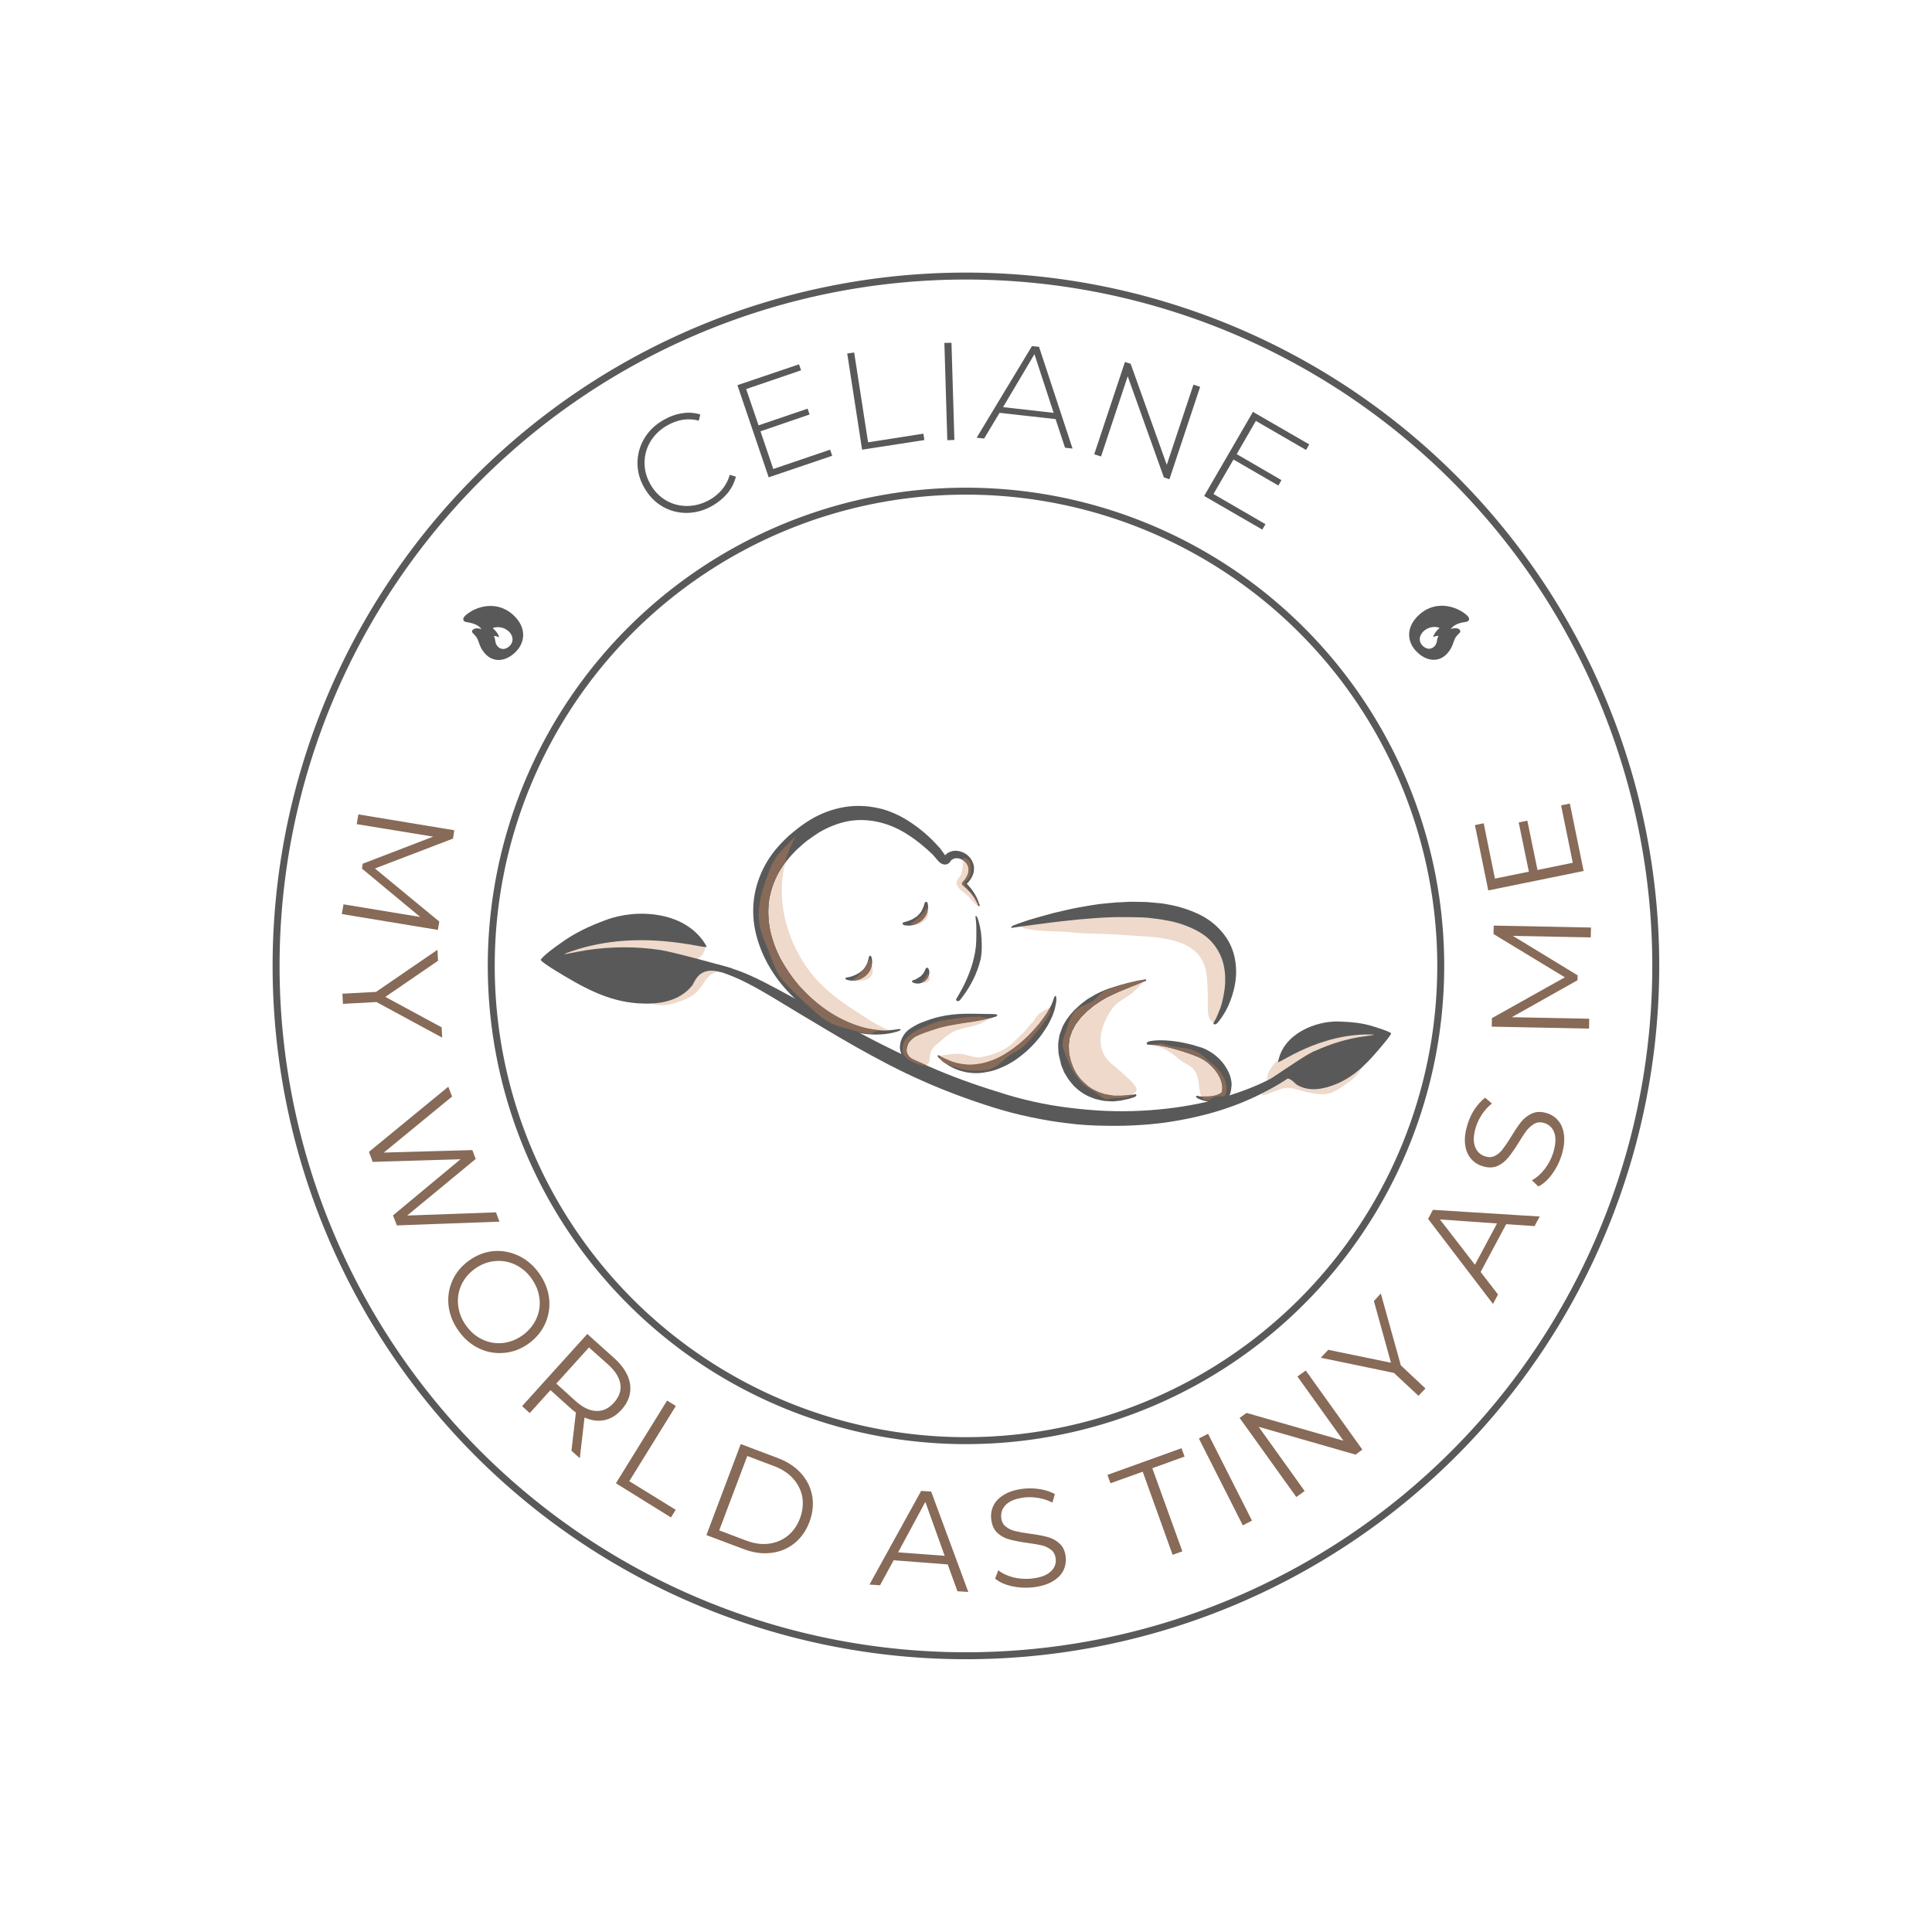 <svg viewBox="0 0 11.912 11.912" xmlns:xlink="http://www.w3.org/1999/xlink" version="1.1" xmlns="http://www.w3.org/2000/svg"><g transform="matrix(0.857,0,0,0.857,3.334,4.969)"><g><path fill-rule="nonzero" fill="#595959" d="M 1.052 -2.108 Q 0.958 -2.107 0.876 -2.154 Q 0.795 -2.201 0.745 -2.289 Q 0.695 -2.376 0.696 -2.47 Q 0.697 -2.564 0.746 -2.645 Q 0.794 -2.726 0.884 -2.777 Q 0.95 -2.815 1.018 -2.825 Q 1.085 -2.836 1.148 -2.816 L 1.137 -2.772 Q 1.023 -2.802 0.909 -2.737 Q 0.833 -2.693 0.79 -2.623 Q 0.747 -2.552 0.747 -2.471 Q 0.746 -2.389 0.789 -2.314 Q 0.832 -2.238 0.903 -2.197 Q 0.973 -2.157 1.056 -2.158 Q 1.138 -2.159 1.215 -2.202 Q 1.327 -2.267 1.36 -2.382 L 1.404 -2.369 Q 1.388 -2.305 1.345 -2.251 Q 1.301 -2.198 1.236 -2.16 Q 1.147 -2.109 1.052 -2.108 M 2.082 -2.563 L 2.097 -2.519 L 1.64 -2.364 L 1.415 -3.027 L 1.858 -3.177 L 1.873 -3.134 L 1.478 -2.999 L 1.567 -2.738 L 1.92 -2.858 L 1.934 -2.816 L 1.581 -2.695 L 1.673 -2.424 L 2.082 -2.563 M 2.205 -3.255 L 2.255 -3.262 L 2.355 -2.616 L 2.753 -2.678 L 2.76 -2.632 L 2.312 -2.563 L 2.205 -3.255 M 2.904 -3.331 L 2.955 -3.332 L 2.976 -2.633 L 2.925 -2.631 L 2.904 -3.331 M 3.704 -2.783 L 3.301 -2.828 L 3.19 -2.643 L 3.136 -2.649 L 3.534 -3.308 L 3.585 -3.303 L 3.826 -2.571 L 3.772 -2.577 L 3.704 -2.783 M 3.69 -2.828 L 3.552 -3.25 L 3.326 -2.869 L 3.69 -2.828 M 4.744 -3.015 L 4.523 -2.35 L 4.483 -2.364 L 4.223 -3.091 L 4.031 -2.514 L 3.982 -2.53 L 4.203 -3.194 L 4.244 -3.181 L 4.504 -2.454 L 4.696 -3.031 L 4.744 -3.015 M 5.214 -2.027 L 5.191 -1.988 L 4.773 -2.23 L 5.124 -2.835 L 5.529 -2.601 L 5.506 -2.561 L 5.145 -2.77 L 5.007 -2.531 L 5.329 -2.344 L 5.307 -2.305 L 4.984 -2.492 L 4.84 -2.244 L 5.214 -2.027"></path></g><g><path fill-rule="nonzero" fill="#876a57" d="M -0.74 0.892 L -1.431 0.778 L -1.419 0.708 L -0.867 0.799 L -1.286 0.451 L -1.281 0.416 L -0.774 0.221 L -1.324 0.131 L -1.312 0.061 L -0.622 0.175 L -0.631 0.235 L -1.193 0.45 L -0.73 0.832 L -0.74 0.892 M -1.182 1.411 L -1.423 1.424 L -1.427 1.351 L -1.185 1.338 L -0.743 1.035 L -0.739 1.114 L -1.118 1.374 L -0.713 1.593 L -0.709 1.667 L -1.182 1.411 M -0.297 2.991 L -1.035 3.018 L -1.063 2.946 L -0.577 2.542 L -1.209 2.561 L -1.236 2.489 L -0.665 2.02 L -0.638 2.091 L -1.129 2.494 L -0.492 2.476 L -0.468 2.54 L -0.961 2.947 L -0.322 2.924 L -0.297 2.991 M -0.663 3.598 Q -0.674 3.502 -0.636 3.416 Q -0.598 3.33 -0.516 3.271 Q -0.434 3.212 -0.341 3.203 Q -0.247 3.195 -0.16 3.236 Q -0.073 3.277 -0.012 3.362 Q 0.048 3.446 0.06 3.541 Q 0.071 3.636 0.033 3.722 Q -0.005 3.809 -0.087 3.868 Q -0.169 3.927 -0.263 3.935 Q -0.357 3.944 -0.444 3.903 Q -0.53 3.862 -0.59 3.778 Q -0.651 3.693 -0.663 3.598 M -0.419 3.839 Q -0.349 3.872 -0.273 3.864 Q -0.197 3.856 -0.13 3.808 Q -0.064 3.76 -0.032 3.69 Q -0 3.62 -0.009 3.544 Q -0.018 3.468 -0.066 3.4 Q -0.114 3.333 -0.184 3.3 Q -0.254 3.267 -0.331 3.275 Q -0.407 3.282 -0.474 3.33 Q -0.54 3.378 -0.572 3.448 Q -0.603 3.518 -0.594 3.595 Q -0.585 3.672 -0.537 3.739 Q -0.488 3.807 -0.419 3.839 M 0.221 4.639 L 0.253 4.364 Q 0.231 4.349 0.21 4.329 L 0.07 4.203 L -0.079 4.368 L -0.134 4.318 L 0.335 3.799 L 0.53 3.974 Q 0.629 4.064 0.643 4.162 Q 0.656 4.261 0.581 4.344 Q 0.526 4.405 0.458 4.419 Q 0.389 4.433 0.315 4.4 L 0.281 4.693 L 0.221 4.639 M 0.399 4.353 Q 0.471 4.356 0.526 4.294 Q 0.583 4.231 0.573 4.161 Q 0.563 4.09 0.486 4.02 L 0.347 3.896 L 0.112 4.156 L 0.25 4.281 Q 0.328 4.351 0.399 4.353 M 0.909 4.278 L 0.972 4.317 L 0.637 4.858 L 0.971 5.064 L 0.937 5.119 L 0.541 4.873 L 0.909 4.278 M 1.439 4.591 L 1.706 4.692 Q 1.81 4.731 1.874 4.803 Q 1.937 4.874 1.953 4.965 Q 1.969 5.056 1.933 5.152 Q 1.897 5.247 1.825 5.305 Q 1.753 5.363 1.658 5.374 Q 1.562 5.386 1.458 5.346 L 1.192 5.246 L 1.439 4.591 M 1.477 5.285 Q 1.563 5.318 1.641 5.308 Q 1.718 5.298 1.777 5.251 Q 1.835 5.204 1.865 5.126 Q 1.894 5.047 1.882 4.973 Q 1.869 4.9 1.817 4.841 Q 1.766 4.783 1.68 4.75 L 1.486 4.677 L 1.284 5.212 L 1.477 5.285 M 2.928 5.457 L 2.539 5.427 L 2.441 5.607 L 2.365 5.602 L 2.737 4.928 L 2.809 4.933 L 3.076 5.655 L 2.998 5.65 L 2.928 5.457 M 2.906 5.395 L 2.767 5.007 L 2.571 5.37 L 2.906 5.395 M 3.386 5.613 Q 3.313 5.596 3.269 5.559 L 3.292 5.499 Q 3.334 5.533 3.399 5.55 Q 3.464 5.566 3.531 5.559 Q 3.624 5.549 3.667 5.51 Q 3.711 5.471 3.705 5.416 Q 3.7 5.374 3.672 5.352 Q 3.644 5.33 3.606 5.32 Q 3.568 5.311 3.5 5.302 Q 3.42 5.291 3.371 5.277 Q 3.322 5.264 3.285 5.23 Q 3.248 5.195 3.241 5.131 Q 3.235 5.078 3.258 5.032 Q 3.281 4.986 3.336 4.954 Q 3.391 4.921 3.477 4.912 Q 3.536 4.906 3.595 4.916 Q 3.654 4.926 3.699 4.951 L 3.681 5.012 Q 3.634 4.988 3.582 4.979 Q 3.531 4.97 3.483 4.975 Q 3.392 4.985 3.349 5.025 Q 3.307 5.065 3.313 5.121 Q 3.317 5.163 3.346 5.185 Q 3.374 5.208 3.413 5.217 Q 3.453 5.227 3.519 5.236 Q 3.598 5.246 3.647 5.26 Q 3.696 5.273 3.733 5.307 Q 3.77 5.34 3.777 5.404 Q 3.782 5.457 3.759 5.503 Q 3.735 5.549 3.679 5.581 Q 3.623 5.613 3.538 5.622 Q 3.46 5.63 3.386 5.613 M 4.331 4.79 L 4.099 4.873 L 4.077 4.813 L 4.61 4.621 L 4.632 4.681 L 4.4 4.765 L 4.616 5.363 L 4.546 5.388 L 4.331 4.79 M 4.735 4.551 L 4.801 4.517 L 5.117 5.142 L 5.051 5.176 L 4.735 4.551 M 5.504 4.062 L 5.911 4.631 L 5.862 4.667 L 5.165 4.467 L 5.496 4.929 L 5.436 4.972 L 5.028 4.403 L 5.078 4.367 L 5.775 4.567 L 5.444 4.105 L 5.504 4.062 M 6.188 4.025 L 6.365 4.191 L 6.315 4.244 L 6.138 4.079 L 5.612 3.97 L 5.666 3.913 L 6.117 4.006 L 5.994 3.562 L 6.044 3.508 L 6.188 4.025 M 6.946 3.009 L 6.762 3.353 L 6.887 3.515 L 6.851 3.583 L 6.384 2.971 L 6.419 2.906 L 7.187 2.954 L 7.15 3.023 L 6.946 3.009 M 6.88 3.004 L 6.469 2.975 L 6.721 3.301 L 6.88 3.004 M 7.273 2.653 Q 7.228 2.713 7.177 2.738 L 7.131 2.693 Q 7.179 2.668 7.221 2.615 Q 7.262 2.563 7.283 2.499 Q 7.311 2.409 7.293 2.354 Q 7.274 2.299 7.222 2.282 Q 7.182 2.269 7.15 2.286 Q 7.119 2.303 7.094 2.334 Q 7.07 2.365 7.035 2.423 Q 6.992 2.492 6.96 2.531 Q 6.928 2.57 6.882 2.591 Q 6.835 2.611 6.773 2.591 Q 6.723 2.575 6.69 2.535 Q 6.657 2.495 6.65 2.432 Q 6.643 2.369 6.669 2.287 Q 6.687 2.23 6.72 2.18 Q 6.754 2.131 6.794 2.099 L 6.843 2.141 Q 6.802 2.174 6.773 2.217 Q 6.744 2.261 6.729 2.306 Q 6.701 2.394 6.721 2.449 Q 6.74 2.504 6.794 2.521 Q 6.834 2.534 6.866 2.517 Q 6.898 2.501 6.922 2.468 Q 6.947 2.436 6.982 2.379 Q 7.023 2.311 7.055 2.271 Q 7.088 2.232 7.133 2.212 Q 7.179 2.192 7.24 2.211 Q 7.291 2.227 7.323 2.268 Q 7.356 2.308 7.362 2.372 Q 7.369 2.436 7.343 2.518 Q 7.319 2.592 7.273 2.653 M 6.856 0.861 L 7.556 0.875 L 7.554 0.946 L 6.994 0.935 L 7.46 1.219 L 7.459 1.254 L 6.986 1.52 L 7.543 1.531 L 7.542 1.602 L 6.842 1.588 L 6.843 1.527 L 7.368 1.233 L 6.855 0.922 L 6.856 0.861 M 7.341 -0.004 L 7.404 -0.017 L 7.503 0.468 L 6.817 0.608 L 6.721 0.138 L 6.784 0.125 L 6.865 0.523 L 7.109 0.473 L 7.036 0.119 L 7.098 0.106 L 7.171 0.461 L 7.425 0.409 L 7.341 -0.004"></path></g><g clip-path="url(#SvgjsClipPath2735)"><g clip-path="url(#SvgjsClipPath273115b9c29e-b951-4c49-8490-e3a3bd8b2980)"><path fill-rule="nonzero" transform="matrix(1,0,0,1,0,0)" fill="#eed9cb" d="M 6.011 1.711 C 6.011 1.711 6.01 1.712 6.01 1.712 C 6.011 1.712 6.011 1.711 6.011 1.711 L 6.011 1.711 M 5.893 1.581 C 5.889 1.581 5.884 1.581 5.88 1.581 C 5.735 1.589 5.598 1.635 5.472 1.708 C 5.383 1.76 5.217 1.864 5.227 1.976 C 5.332 1.925 5.423 1.868 5.501 1.811 C 5.517 1.8 5.531 1.787 5.546 1.776 C 5.555 1.77 5.562 1.767 5.567 1.767 C 5.586 1.767 5.59 1.796 5.564 1.815 C 5.552 1.824 5.543 1.835 5.53 1.844 C 5.523 1.85 5.516 1.857 5.508 1.864 C 5.535 1.853 5.564 1.844 5.592 1.838 C 5.652 1.807 5.718 1.793 5.785 1.78 C 5.809 1.769 5.832 1.758 5.855 1.747 L 6.016 1.682 L 6.034 1.607 C 5.986 1.597 5.943 1.581 5.893 1.581"></path></g><g clip-path="url(#SvgjsClipPath273115b9c29e-b951-4c49-8490-e3a3bd8b2980)"><path fill-rule="nonzero" transform="matrix(1,0,0,1,0,0)" fill="#eed9cb" d="M 6.01 1.712 C 5.941 1.749 5.863 1.763 5.786 1.778 C 5.749 1.794 5.712 1.809 5.673 1.818 C 5.647 1.824 5.619 1.829 5.593 1.836 C 5.586 1.84 5.579 1.844 5.572 1.847 C 5.513 1.883 5.479 1.921 5.409 1.939 C 5.408 1.939 5.407 1.939 5.406 1.94 C 5.352 1.978 5.292 2.015 5.227 2.049 C 5.215 2.056 5.202 2.062 5.19 2.069 C 5.19 2.073 5.19 2.078 5.191 2.083 C 5.263 2.07 5.308 2.029 5.376 2.029 C 5.39 2.029 5.405 2.031 5.422 2.035 C 5.487 2.052 5.55 2.074 5.622 2.074 C 5.627 2.074 5.633 2.074 5.639 2.074 C 5.709 2.07 5.769 2.018 5.827 1.977 C 5.919 1.91 5.943 1.792 6.01 1.712 M 6.074 1.659 L 6.018 1.681 L 6.012 1.71 C 6.028 1.69 6.049 1.672 6.074 1.659"></path></g><g clip-path="url(#SvgjsClipPath273115b9c29e-b951-4c49-8490-e3a3bd8b2980)"><path fill-rule="nonzero" transform="matrix(1,0,0,1,0,0)" fill="#d3b39f" d="M 5.593 1.836 C 5.565 1.844 5.537 1.851 5.509 1.862 C 5.478 1.887 5.443 1.913 5.407 1.939 C 5.408 1.939 5.409 1.939 5.41 1.938 C 5.479 1.92 5.514 1.882 5.573 1.846 C 5.579 1.844 5.586 1.84 5.593 1.836 M 6.017 1.681 L 5.856 1.745 C 5.832 1.756 5.81 1.767 5.786 1.778 C 5.863 1.763 5.941 1.748 6.01 1.712 C 6.01 1.712 6.011 1.711 6.011 1.711 L 6.017 1.681"></path></g><g clip-path="url(#SvgjsClipPath273115b9c29e-b951-4c49-8490-e3a3bd8b2980)"><path fill-rule="nonzero" transform="matrix(1,0,0,1,0,0)" fill="#eed9cb" d="M 0.801 0.85 C 0.789 0.85 0.776 0.851 0.764 0.852 C 0.752 0.853 0.739 0.854 0.728 0.854 C 0.728 0.854 0.728 0.854 0.728 0.854 C 0.728 0.854 0.727 0.854 0.727 0.854 C 0.647 0.854 0.555 0.873 0.478 0.893 C 0.422 0.907 0.02 1.011 0.121 1.122 C 0.144 1.147 0.187 1.154 0.233 1.154 C 0.287 1.154 0.346 1.145 0.381 1.143 C 0.485 1.138 0.594 1.105 0.695 1.08 C 0.707 1.077 0.72 1.075 0.735 1.075 C 0.814 1.075 0.907 1.119 0.983 1.122 C 0.994 1.122 1.003 1.123 1.014 1.123 C 1.086 1.123 1.166 1.109 1.182 1.024 C 1.184 1.002 1.171 0.997 1.156 0.984 L 1.011 0.955 C 0.983 0.944 0.96 0.927 0.934 0.912 C 0.91 0.897 0.882 0.871 0.856 0.86 C 0.839 0.852 0.82 0.85 0.801 0.85"></path></g><g clip-path="url(#SvgjsClipPath273115b9c29e-b951-4c49-8490-e3a3bd8b2980)"><path fill-rule="nonzero" transform="matrix(1,0,0,1,0,0)" fill="#eed9cb" d="M 1.097 1.167 C 1.078 1.167 1.06 1.169 1.041 1.173 C 1.004 1.182 0.972 1.195 0.935 1.201 C 0.896 1.207 0.877 1.221 0.844 1.231 C 0.827 1.237 0.808 1.239 0.788 1.239 C 0.752 1.239 0.714 1.232 0.674 1.225 C 0.635 1.217 0.596 1.21 0.558 1.21 C 0.53 1.21 0.502 1.214 0.477 1.226 C 0.486 1.26 0.54 1.289 0.568 1.306 C 0.633 1.346 0.715 1.393 0.786 1.418 C 0.816 1.429 0.843 1.434 0.871 1.434 C 0.921 1.434 0.971 1.419 1.021 1.399 C 1.093 1.371 1.131 1.341 1.174 1.272 C 1.208 1.217 1.235 1.202 1.279 1.19 C 1.268 1.187 1.256 1.184 1.244 1.181 L 1.189 1.183 C 1.161 1.172 1.129 1.167 1.097 1.167"></path></g><g clip-path="url(#SvgjsClipPath273115b9c29e-b951-4c49-8490-e3a3bd8b2980)"><path fill-rule="nonzero" transform="matrix(1,0,0,1,0,0)" fill="#eed9cb" d="M 4.375 0.76 C 4.259 0.76 4.142 0.774 4.034 0.78 C 3.925 0.785 3.834 0.807 3.725 0.812 C 3.672 0.814 3.472 0.815 3.463 0.875 C 3.567 0.908 3.703 0.898 3.814 0.909 C 3.935 0.922 4.06 0.918 4.183 0.928 C 4.351 0.943 4.633 0.93 4.743 1.086 C 4.803 1.171 4.794 1.269 4.799 1.371 C 4.801 1.414 4.793 1.489 4.81 1.526 C 4.821 1.549 4.837 1.56 4.852 1.56 C 4.869 1.56 4.883 1.545 4.883 1.512 L 4.909 1.474 C 4.945 1.342 4.989 1.205 4.928 1.068 C 4.894 0.993 4.894 0.951 4.818 0.902 C 4.766 0.867 4.709 0.826 4.652 0.803 C 4.566 0.77 4.471 0.76 4.375 0.76"></path></g><g clip-path="url(#SvgjsClipPath273115b9c29e-b951-4c49-8490-e3a3bd8b2980)"><path fill-rule="nonzero" transform="matrix(1,0,0,1,0,0)" fill="#595959" d="M 4.999 1.133 C 4.992 1.065 4.966 0.99 4.918 0.928 C 4.871 0.865 4.808 0.814 4.736 0.78 C 4.665 0.746 4.589 0.722 4.513 0.709 C 4.475 0.701 4.437 0.698 4.399 0.695 C 4.36 0.69 4.323 0.691 4.285 0.69 C 4.248 0.688 4.211 0.691 4.174 0.693 C 4.138 0.694 4.102 0.698 4.068 0.701 C 3.997 0.707 3.93 0.72 3.867 0.731 C 3.805 0.742 3.745 0.758 3.691 0.77 C 3.637 0.784 3.588 0.799 3.544 0.811 C 3.5 0.823 3.464 0.838 3.434 0.847 C 3.426 0.85 3.397 0.862 3.391 0.864 C 3.391 0.87 3.366 0.883 3.41 0.874 C 3.419 0.873 3.429 0.871 3.439 0.87 C 3.472 0.866 3.511 0.86 3.555 0.854 C 3.6 0.848 3.649 0.842 3.703 0.835 C 3.758 0.829 3.817 0.822 3.88 0.816 C 3.942 0.811 4.008 0.805 4.075 0.802 C 4.109 0.801 4.144 0.799 4.178 0.8 C 4.213 0.801 4.248 0.799 4.283 0.801 C 4.318 0.802 4.354 0.802 4.388 0.807 C 4.423 0.811 4.459 0.815 4.492 0.822 C 4.562 0.833 4.627 0.853 4.687 0.881 C 4.747 0.908 4.8 0.944 4.838 0.991 C 4.876 1.038 4.902 1.091 4.914 1.148 C 4.926 1.204 4.927 1.26 4.921 1.312 C 4.914 1.363 4.904 1.412 4.89 1.453 C 4.875 1.492 4.861 1.526 4.845 1.553 C 4.829 1.571 4.851 1.58 4.868 1.562 C 4.889 1.538 4.909 1.508 4.93 1.471 C 4.952 1.43 4.972 1.38 4.986 1.324 C 5 1.268 5.008 1.203 4.999 1.133 Z"></path></g><g clip-path="url(#SvgjsClipPath273115b9c29e-b951-4c49-8490-e3a3bd8b2980)"><path fill-rule="nonzero" transform="matrix(1,0,0,1,0,0)" fill="#595959" d="M 3.049 0.34 C 3.028 0.329 3.005 0.321 2.978 0.323 C 2.953 0.324 2.926 0.336 2.909 0.355 L 2.908 0.354 C 2.899 0.341 2.888 0.324 2.874 0.306 C 2.818 0.243 2.76 0.188 2.692 0.14 C 2.625 0.091 2.551 0.051 2.469 0.026 C 2.387 0.003 2.3 -0.006 2.215 0.004 C 2.13 0.014 2.047 0.041 1.972 0.081 C 1.954 0.091 1.935 0.101 1.918 0.113 C 1.909 0.119 1.901 0.124 1.891 0.131 L 1.867 0.148 C 1.851 0.16 1.834 0.174 1.818 0.187 C 1.802 0.201 1.785 0.213 1.771 0.228 C 1.71 0.285 1.655 0.35 1.614 0.426 C 1.573 0.501 1.545 0.584 1.534 0.669 C 1.523 0.755 1.529 0.841 1.549 0.923 C 1.59 1.087 1.678 1.233 1.793 1.351 C 1.85 1.41 1.913 1.462 1.982 1.506 C 2.05 1.55 2.124 1.586 2.202 1.611 C 2.279 1.635 2.361 1.649 2.442 1.644 C 2.483 1.642 2.524 1.636 2.562 1.624 C 2.602 1.613 2.598 1.599 2.559 1.608 C 2.52 1.614 2.481 1.616 2.442 1.614 C 2.366 1.609 2.291 1.589 2.22 1.559 C 2.079 1.5 1.956 1.404 1.857 1.291 C 1.807 1.233 1.765 1.17 1.729 1.106 C 1.694 1.04 1.668 0.97 1.652 0.899 C 1.637 0.827 1.634 0.754 1.643 0.683 C 1.654 0.613 1.677 0.544 1.712 0.481 C 1.748 0.418 1.794 0.361 1.847 0.31 C 1.861 0.297 1.875 0.286 1.888 0.273 C 1.902 0.262 1.915 0.25 1.932 0.239 L 1.956 0.222 C 1.962 0.217 1.971 0.212 1.978 0.207 C 1.993 0.196 2.008 0.187 2.025 0.178 C 2.088 0.144 2.157 0.118 2.228 0.107 C 2.299 0.097 2.372 0.101 2.442 0.119 C 2.512 0.136 2.58 0.167 2.643 0.208 C 2.706 0.248 2.767 0.299 2.82 0.35 C 2.831 0.362 2.843 0.377 2.858 0.394 C 2.862 0.399 2.866 0.403 2.872 0.408 C 2.878 0.412 2.885 0.418 2.9 0.421 C 2.907 0.422 2.916 0.422 2.924 0.419 C 2.931 0.416 2.936 0.412 2.941 0.408 C 2.947 0.399 2.948 0.398 2.95 0.395 C 2.966 0.375 2.996 0.37 3.026 0.384 C 3.054 0.397 3.076 0.425 3.077 0.456 C 3.078 0.488 3.06 0.521 3.034 0.548 L 3.033 0.549 L 3.032 0.55 C 3.028 0.555 3.028 0.565 3.034 0.57 C 3.052 0.585 3.069 0.6 3.085 0.617 C 3.092 0.627 3.1 0.635 3.107 0.645 C 3.113 0.655 3.121 0.664 3.126 0.675 C 3.131 0.685 3.138 0.695 3.142 0.706 L 3.144 0.71 C 3.148 0.729 3.166 0.725 3.153 0.701 C 3.15 0.69 3.145 0.678 3.14 0.667 C 3.135 0.656 3.13 0.645 3.123 0.635 C 3.117 0.624 3.109 0.614 3.103 0.604 C 3.091 0.589 3.079 0.574 3.065 0.56 C 3.091 0.535 3.115 0.5 3.117 0.457 C 3.12 0.409 3.09 0.362 3.049 0.34"></path></g><g clip-path="url(#SvgjsClipPath273115b9c29e-b951-4c49-8490-e3a3bd8b2980)"><path fill-rule="nonzero" transform="matrix(1,0,0,1,0,0)" fill="#595959" d="M 4.208 2.083 C 4.193 2.084 4.176 2.086 4.157 2.085 C 4.148 2.085 4.139 2.085 4.13 2.085 C 4.126 2.085 4.118 2.085 4.117 2.084 L 4.103 2.082 C 4.085 2.078 4.065 2.077 4.046 2.07 C 4.036 2.067 4.027 2.064 4.017 2.06 C 4.008 2.057 3.998 2.051 3.989 2.047 C 3.95 2.029 3.917 2 3.886 1.967 C 3.872 1.949 3.857 1.932 3.847 1.912 C 3.836 1.895 3.827 1.869 3.818 1.845 C 3.811 1.826 3.807 1.8 3.802 1.778 L 3.801 1.742 C 3.801 1.731 3.799 1.719 3.802 1.707 L 3.806 1.673 C 3.808 1.661 3.814 1.651 3.817 1.64 C 3.823 1.617 3.837 1.597 3.847 1.577 C 3.852 1.566 3.862 1.558 3.868 1.548 C 3.876 1.538 3.882 1.529 3.89 1.52 L 3.914 1.496 C 3.922 1.487 3.93 1.479 3.941 1.471 C 3.95 1.463 3.96 1.456 3.969 1.447 C 3.973 1.443 3.98 1.438 3.983 1.436 L 3.997 1.427 C 4.016 1.414 4.034 1.401 4.053 1.391 C 4.072 1.379 4.092 1.37 4.111 1.361 C 4.13 1.352 4.148 1.344 4.166 1.336 C 4.202 1.321 4.236 1.308 4.266 1.295 C 4.294 1.285 4.317 1.274 4.337 1.265 C 4.362 1.259 4.364 1.243 4.337 1.25 C 4.317 1.254 4.285 1.26 4.256 1.267 C 4.225 1.274 4.189 1.282 4.151 1.294 C 4.132 1.3 4.111 1.306 4.09 1.313 C 4.069 1.32 4.048 1.329 4.026 1.339 C 4.004 1.349 3.983 1.36 3.961 1.374 L 3.945 1.383 C 3.937 1.388 3.934 1.391 3.928 1.394 C 3.919 1.402 3.908 1.409 3.899 1.416 C 3.879 1.43 3.859 1.452 3.838 1.47 C 3.819 1.49 3.801 1.512 3.785 1.535 C 3.77 1.559 3.754 1.583 3.745 1.613 C 3.741 1.627 3.734 1.64 3.731 1.655 L 3.724 1.699 C 3.722 1.713 3.723 1.728 3.723 1.742 C 3.724 1.757 3.724 1.772 3.726 1.786 L 3.736 1.828 L 3.741 1.849 L 3.742 1.854 L 3.743 1.857 L 3.743 1.858 L 3.743 1.859 C 3.743 1.859 3.743 1.859 3.743 1.859 C 3.743 1.859 3.743 1.859 3.744 1.862 L 3.747 1.871 L 3.762 1.907 C 3.765 1.919 3.776 1.932 3.783 1.945 C 3.797 1.971 3.816 1.991 3.833 2.012 C 3.871 2.05 3.916 2.082 3.963 2.098 C 3.974 2.102 3.986 2.108 3.997 2.11 C 4.009 2.113 4.02 2.115 4.031 2.118 C 4.053 2.124 4.076 2.123 4.097 2.125 L 4.112 2.126 C 4.121 2.126 4.123 2.125 4.129 2.125 C 4.138 2.124 4.148 2.123 4.156 2.122 C 4.174 2.121 4.192 2.116 4.209 2.112 C 4.232 2.108 4.251 2.102 4.268 2.096 C 4.296 2.086 4.286 2.067 4.266 2.077 C 4.25 2.079 4.23 2.081 4.208 2.083"></path></g><g clip-path="url(#SvgjsClipPath273115b9c29e-b951-4c49-8490-e3a3bd8b2980)"><path fill-rule="nonzero" transform="matrix(1,0,0,1,0,0)" fill="#595959" d="M 4.967 1.972 C 4.96 1.934 4.943 1.9 4.921 1.867 C 4.9 1.836 4.872 1.808 4.841 1.785 C 4.826 1.774 4.809 1.764 4.79 1.754 C 4.774 1.745 4.755 1.739 4.739 1.734 C 4.706 1.723 4.672 1.714 4.64 1.707 C 4.575 1.693 4.512 1.686 4.459 1.686 C 4.427 1.686 4.399 1.689 4.376 1.694 C 4.349 1.705 4.357 1.721 4.38 1.718 C 4.402 1.719 4.428 1.722 4.455 1.726 C 4.504 1.735 4.562 1.749 4.623 1.769 C 4.653 1.779 4.685 1.789 4.715 1.802 C 4.731 1.807 4.744 1.814 4.758 1.822 C 4.769 1.828 4.783 1.837 4.795 1.846 C 4.819 1.865 4.841 1.888 4.859 1.912 C 4.877 1.936 4.89 1.963 4.897 1.988 C 4.901 2.002 4.903 2.014 4.903 2.027 C 4.903 2.038 4.901 2.055 4.901 2.056 C 4.898 2.067 4.872 2.079 4.85 2.084 C 4.806 2.094 4.764 2.092 4.735 2.089 C 4.721 2.08 4.703 2.09 4.724 2.102 L 4.726 2.104 C 4.755 2.118 4.799 2.132 4.856 2.131 C 4.87 2.13 4.886 2.129 4.902 2.123 C 4.918 2.117 4.937 2.11 4.951 2.089 C 4.955 2.084 4.96 2.072 4.96 2.071 L 4.961 2.069 L 4.962 2.063 L 4.964 2.056 C 4.966 2.048 4.968 2.038 4.968 2.029 C 4.972 2.009 4.971 1.99 4.967 1.972"></path></g><g clip-path="url(#SvgjsClipPath273115b9c29e-b951-4c49-8490-e3a3bd8b2980)"><path fill-rule="nonzero" transform="matrix(1,0,0,1,0,0)" fill="#595959" d="M 3.691 1.385 C 3.687 1.398 3.682 1.414 3.674 1.431 C 3.664 1.451 3.652 1.473 3.638 1.496 C 3.623 1.518 3.605 1.542 3.586 1.567 C 3.566 1.591 3.544 1.616 3.521 1.64 C 3.498 1.664 3.472 1.687 3.445 1.71 C 3.417 1.733 3.389 1.754 3.359 1.773 C 3.33 1.792 3.298 1.81 3.267 1.823 C 3.235 1.836 3.203 1.847 3.171 1.853 C 3.14 1.86 3.109 1.863 3.079 1.862 C 3.064 1.862 3.049 1.859 3.035 1.858 C 3.021 1.856 3.007 1.853 2.994 1.85 C 2.982 1.846 2.969 1.843 2.957 1.839 C 2.946 1.835 2.935 1.829 2.925 1.825 C 2.905 1.818 2.89 1.808 2.876 1.802 C 2.858 1.785 2.844 1.799 2.87 1.818 C 2.882 1.828 2.894 1.84 2.91 1.851 C 2.92 1.858 2.93 1.865 2.942 1.872 C 2.954 1.878 2.966 1.885 2.98 1.891 C 2.994 1.896 3.008 1.903 3.024 1.907 C 3.04 1.911 3.056 1.916 3.073 1.918 C 3.108 1.923 3.145 1.925 3.183 1.919 C 3.22 1.913 3.259 1.906 3.295 1.89 C 3.333 1.876 3.368 1.857 3.401 1.837 C 3.467 1.793 3.526 1.741 3.573 1.684 C 3.597 1.657 3.617 1.627 3.635 1.599 C 3.653 1.571 3.667 1.543 3.679 1.516 C 3.69 1.489 3.699 1.463 3.703 1.439 C 3.708 1.419 3.71 1.401 3.71 1.386 C 3.708 1.364 3.7 1.357 3.691 1.385"></path></g><g clip-path="url(#SvgjsClipPath273115b9c29e-b951-4c49-8490-e3a3bd8b2980)"><path fill-rule="nonzero" transform="matrix(1,0,0,1,0,0)" fill="#595959" d="M 3.229 1.497 C 3.211 1.497 3.19 1.497 3.167 1.496 C 3.121 1.495 3.068 1.494 3.008 1.497 C 2.98 1.499 2.948 1.502 2.918 1.507 C 2.887 1.514 2.855 1.518 2.824 1.529 C 2.793 1.538 2.765 1.549 2.736 1.56 C 2.706 1.572 2.678 1.588 2.651 1.607 C 2.624 1.627 2.603 1.657 2.592 1.688 C 2.589 1.698 2.588 1.701 2.587 1.709 C 2.586 1.718 2.584 1.725 2.584 1.733 C 2.584 1.748 2.586 1.763 2.592 1.777 C 2.601 1.805 2.623 1.823 2.641 1.832 C 2.658 1.841 2.673 1.844 2.686 1.846 C 2.711 1.856 2.71 1.839 2.691 1.83 C 2.668 1.819 2.639 1.798 2.635 1.765 C 2.634 1.757 2.635 1.748 2.637 1.739 C 2.638 1.734 2.639 1.73 2.64 1.725 C 2.642 1.721 2.645 1.712 2.647 1.709 C 2.658 1.692 2.672 1.677 2.692 1.663 C 2.713 1.651 2.738 1.641 2.764 1.631 C 2.792 1.621 2.822 1.611 2.849 1.603 C 2.876 1.593 2.905 1.588 2.933 1.581 C 2.962 1.577 2.989 1.57 3.018 1.566 C 3.047 1.561 3.073 1.558 3.099 1.554 C 3.125 1.55 3.15 1.545 3.172 1.541 C 3.195 1.537 3.216 1.532 3.235 1.527 C 3.244 1.525 3.253 1.523 3.259 1.52 C 3.293 1.514 3.293 1.497 3.26 1.498 C 3.249 1.497 3.239 1.497 3.229 1.497"></path></g><g clip-path="url(#SvgjsClipPath273115b9c29e-b951-4c49-8490-e3a3bd8b2980)"><path fill-rule="nonzero" transform="matrix(1,0,0,1,0,0)" fill="#595959" d="M 2.383 1.105 C 2.382 1.097 2.381 1.091 2.379 1.087 C 2.375 1.077 2.366 1.072 2.361 1.087 C 2.36 1.091 2.358 1.097 2.357 1.104 C 2.356 1.11 2.352 1.118 2.351 1.125 C 2.349 1.132 2.344 1.139 2.341 1.147 C 2.338 1.154 2.332 1.16 2.328 1.168 C 2.322 1.174 2.317 1.181 2.311 1.186 C 2.305 1.192 2.297 1.196 2.291 1.201 C 2.283 1.205 2.276 1.21 2.269 1.213 C 2.253 1.221 2.238 1.227 2.225 1.23 C 2.217 1.231 2.21 1.233 2.205 1.234 C 2.192 1.231 2.188 1.245 2.199 1.25 C 2.207 1.252 2.215 1.255 2.226 1.256 C 2.234 1.257 2.243 1.257 2.252 1.257 C 2.262 1.256 2.272 1.255 2.282 1.251 C 2.292 1.249 2.303 1.245 2.312 1.239 C 2.322 1.233 2.332 1.228 2.341 1.219 C 2.35 1.211 2.357 1.202 2.364 1.192 C 2.37 1.183 2.374 1.172 2.378 1.162 C 2.385 1.142 2.385 1.122 2.383 1.105"></path></g><g clip-path="url(#SvgjsClipPath273115b9c29e-b951-4c49-8490-e3a3bd8b2980)"><path fill-rule="nonzero" transform="matrix(1,0,0,1,0,0)" fill="#595959" d="M 2.785 0.708 L 2.784 0.703 C 2.781 0.688 2.769 0.683 2.761 0.701 L 2.759 0.708 C 2.758 0.715 2.755 0.722 2.752 0.729 C 2.75 0.737 2.745 0.743 2.742 0.751 C 2.74 0.759 2.734 0.764 2.729 0.771 C 2.723 0.778 2.719 0.784 2.712 0.789 C 2.706 0.796 2.699 0.8 2.692 0.804 C 2.684 0.808 2.678 0.814 2.67 0.817 C 2.655 0.824 2.639 0.83 2.626 0.833 C 2.621 0.835 2.617 0.835 2.612 0.837 C 2.602 0.84 2.598 0.849 2.612 0.857 C 2.617 0.858 2.622 0.86 2.628 0.86 C 2.637 0.861 2.645 0.861 2.655 0.861 C 2.664 0.86 2.675 0.859 2.684 0.855 C 2.695 0.852 2.705 0.848 2.715 0.842 C 2.724 0.837 2.735 0.831 2.743 0.822 C 2.752 0.815 2.76 0.805 2.766 0.796 C 2.772 0.786 2.777 0.776 2.781 0.765 C 2.787 0.744 2.788 0.725 2.785 0.708"></path></g><g clip-path="url(#SvgjsClipPath273115b9c29e-b951-4c49-8490-e3a3bd8b2980)"><path fill-rule="nonzero" transform="matrix(1,0,0,1,0,0)" fill="#595959" d="M 2.793 1.179 L 2.792 1.176 C 2.786 1.162 2.775 1.157 2.766 1.178 L 2.766 1.178 C 2.763 1.186 2.759 1.194 2.755 1.201 C 2.753 1.205 2.749 1.208 2.747 1.211 C 2.744 1.214 2.741 1.218 2.738 1.221 C 2.735 1.225 2.731 1.227 2.727 1.23 C 2.723 1.231 2.72 1.235 2.716 1.237 C 2.708 1.242 2.7 1.246 2.692 1.25 C 2.686 1.252 2.681 1.254 2.677 1.255 C 2.672 1.257 2.666 1.262 2.678 1.271 C 2.682 1.272 2.687 1.275 2.694 1.276 C 2.7 1.277 2.705 1.278 2.711 1.278 C 2.717 1.278 2.724 1.278 2.73 1.276 C 2.743 1.273 2.758 1.266 2.769 1.256 C 2.781 1.246 2.789 1.231 2.793 1.218 C 2.797 1.203 2.796 1.19 2.793 1.179"></path></g><g clip-path="url(#SvgjsClipPath273115b9c29e-b951-4c49-8490-e3a3bd8b2980)"><path fill-rule="nonzero" transform="matrix(1,0,0,1,0,0)" fill="#595959" d="M 5.546 1.775 C 5.531 1.786 5.517 1.799 5.501 1.81 C 5.416 1.873 5.313 1.935 5.194 1.991 C 5.074 2.047 4.938 2.092 4.791 2.129 C 4.644 2.163 4.484 2.185 4.318 2.193 C 4.153 2.202 3.98 2.194 3.806 2.172 C 3.72 2.162 3.633 2.147 3.547 2.128 C 3.462 2.109 3.376 2.086 3.292 2.058 C 3.121 2.006 2.954 1.945 2.794 1.875 C 2.634 1.806 2.479 1.731 2.332 1.653 C 2.184 1.576 2.041 1.499 1.905 1.426 C 1.768 1.356 1.644 1.282 1.518 1.225 C 1.396 1.169 1.274 1.135 1.164 1.123 C 1.103 1.119 1.093 1.156 1.155 1.161 C 1.261 1.178 1.374 1.217 1.49 1.277 C 1.607 1.337 1.729 1.415 1.861 1.494 C 1.992 1.572 2.13 1.656 2.277 1.739 C 2.424 1.821 2.578 1.904 2.742 1.976 C 2.905 2.049 3.077 2.113 3.252 2.168 C 3.338 2.195 3.428 2.219 3.519 2.238 C 3.609 2.257 3.7 2.273 3.79 2.283 C 3.881 2.295 3.971 2.3 4.06 2.301 C 4.15 2.303 4.237 2.301 4.324 2.295 C 4.497 2.284 4.663 2.253 4.815 2.212 C 4.968 2.17 5.106 2.113 5.226 2.049 C 5.346 1.987 5.447 1.914 5.529 1.844 C 5.541 1.835 5.551 1.824 5.563 1.815 C 5.599 1.789 5.582 1.748 5.546 1.775"></path></g><g clip-path="url(#SvgjsClipPath273115b9c29e-b951-4c49-8490-e3a3bd8b2980)"><path fill-rule="nonzero" transform="matrix(1,0,0,1,0,0)" fill="#595959" d="M 1.295 1.162 C 1.272 1.149 1.394 1.184 1.372 1.168 C 1.369 1.165 0.952 1.05 0.863 1.037 C 0.685 1.01 0.507 1.011 0.328 1.038 C 0.281 1.046 0.233 1.055 0.185 1.065 C 0.181 1.066 0.176 1.066 0.171 1.064 C 0.693 0.861 1.206 1.041 1.194 1.012 C 1.053 0.755 0.691 0.736 0.468 0.821 C 0.354 0.863 0.247 0.912 0.148 0.984 C 0.112 1.009 0.027 1.069 0 1.106 C -0.006 1.114 0.069 1.162 0.105 1.184 C 0.291 1.298 0.476 1.405 0.698 1.42 C 0.84 1.43 0.992 1.411 1.088 1.294 C 1.109 1.27 1.133 1.147 1.3 1.197 C 1.299 1.189 1.289 1.167 1.295 1.162 Z"></path></g><g clip-path="url(#SvgjsClipPath273115b9c29e-b951-4c49-8490-e3a3bd8b2980)"><path fill-rule="nonzero" transform="matrix(1,0,0,1,0,0)" fill="#595959" d="M 5.271 1.964 C 5.283 1.949 5.211 2.001 5.221 1.985 C 5.223 1.982 5.474 1.812 5.529 1.783 C 5.642 1.726 5.76 1.686 5.884 1.664 C 5.917 1.659 5.951 1.655 5.985 1.649 L 5.995 1.645 C 5.603 1.628 5.302 1.864 5.305 1.842 C 5.34 1.639 5.577 1.545 5.744 1.551 C 5.829 1.554 5.911 1.561 5.992 1.587 C 6.021 1.597 6.092 1.617 6.118 1.635 C 6.123 1.639 6.084 1.687 6.065 1.71 C 5.968 1.827 5.87 1.94 5.725 2 C 5.633 2.038 5.528 2.06 5.438 2.005 C 5.418 1.992 5.375 1.917 5.276 1.988 C 5.274 1.983 5.276 1.966 5.271 1.964 Z"></path></g><g clip-path="url(#SvgjsClipPath273115b9c29e-b951-4c49-8490-e3a3bd8b2980)"><path fill-rule="nonzero" transform="matrix(1,0,0,1,0,0)" fill="#595959" d="M 3.165 0.944 C 3.163 0.896 3.151 0.85 3.14 0.813 C 3.129 0.789 3.131 0.789 3.132 0.816 C 3.139 0.853 3.138 0.898 3.137 0.944 C 3.137 0.992 3.131 1.042 3.12 1.091 C 3.098 1.19 3.054 1.283 3.015 1.35 C 3.007 1.363 3.001 1.374 2.994 1.386 C 2.984 1.4 3.004 1.405 3.014 1.388 C 3.021 1.38 3.028 1.372 3.034 1.363 C 3.058 1.332 3.084 1.292 3.106 1.248 C 3.128 1.203 3.147 1.152 3.158 1.101 C 3.171 1.047 3.168 0.994 3.165 0.944 Z"></path></g><g clip-path="url(#SvgjsClipPath273115b9c29e-b951-4c49-8490-e3a3bd8b2980)"><path fill-rule="nonzero" transform="matrix(1,0,0,1,0,0)" fill="#595959" d="M 3.165 0.944 L 3.17 0.944 C 3.168 0.895 3.156 0.849 3.145 0.812 L 3.145 0.812 L 3.145 0.812 C 3.142 0.806 3.14 0.801 3.139 0.799 L 3.137 0.795 L 3.136 0.794 C 3.135 0.794 3.135 0.792 3.132 0.792 L 3.129 0.794 L 3.128 0.798 C 3.128 0.801 3.129 0.807 3.13 0.818 L 3.13 0.818 L 3.13 0.818 C 3.134 0.842 3.134 0.871 3.134 0.902 C 3.134 0.916 3.134 0.931 3.134 0.945 C 3.134 0.992 3.129 1.043 3.117 1.091 C 3.095 1.19 3.051 1.282 3.013 1.349 C 3.006 1.362 2.999 1.374 2.992 1.385 L 2.996 1.388 L 2.992 1.385 L 2.988 1.394 L 2.992 1.402 L 3 1.405 C 3.007 1.405 3.015 1.4 3.02 1.392 L 3.016 1.389 L 3.02 1.392 C 3.027 1.384 3.033 1.375 3.04 1.366 C 3.064 1.334 3.089 1.294 3.111 1.25 C 3.134 1.205 3.152 1.154 3.165 1.102 C 3.171 1.071 3.173 1.04 3.173 1.009 C 3.173 0.987 3.172 0.965 3.171 0.944 L 3.165 0.944 L 3.16 0.944 C 3.161 0.965 3.162 0.987 3.162 1.008 C 3.162 1.038 3.16 1.068 3.153 1.099 C 3.141 1.15 3.123 1.201 3.101 1.245 C 3.079 1.29 3.054 1.328 3.03 1.359 C 3.024 1.369 3.017 1.376 3.01 1.384 L 3.01 1.384 L 3.01 1.384 C 3.007 1.391 3.001 1.393 2.998 1.393 L 2.996 1.393 L 2.996 1.393 L 2.998 1.388 L 2.998 1.388 L 2.998 1.388 C 3.005 1.376 3.012 1.365 3.019 1.352 C 3.058 1.285 3.103 1.191 3.124 1.091 C 3.135 1.042 3.141 0.991 3.141 0.944 C 3.141 0.928 3.141 0.914 3.141 0.9 C 3.141 0.869 3.14 0.841 3.135 0.814 L 3.13 0.815 L 3.135 0.815 C 3.134 0.804 3.133 0.798 3.134 0.796 L 3.134 0.796 L 3.131 0.796 L 3.134 0.797 L 3.134 0.796 L 3.131 0.796 L 3.134 0.797 L 3.13 0.795 L 3.13 0.8 L 3.134 0.797 L 3.13 0.795 L 3.13 0.8 L 3.13 0.795 L 3.126 0.798 L 3.13 0.8 L 3.13 0.795 L 3.126 0.798 L 3.127 0.797 L 3.126 0.797 L 3.126 0.797 L 3.127 0.796 L 3.126 0.796 C 3.127 0.797 3.129 0.802 3.133 0.812 L 3.138 0.81 L 3.133 0.811 C 3.145 0.848 3.156 0.893 3.158 0.942 L 3.165 0.944 Z"></path></g><g clip-path="url(#SvgjsClipPath273115b9c29e-b951-4c49-8490-e3a3bd8b2980)"><path fill-rule="nonzero" transform="matrix(1,0,0,1,0,0)" fill="#eed9cb" d="M 3.221 1.529 C 3.206 1.533 3.189 1.537 3.171 1.54 C 3.148 1.545 3.123 1.55 3.097 1.553 C 3.071 1.557 3.044 1.561 3.016 1.565 C 2.987 1.569 2.96 1.576 2.931 1.58 C 2.904 1.587 2.874 1.592 2.847 1.602 C 2.821 1.61 2.79 1.62 2.762 1.63 C 2.736 1.64 2.711 1.65 2.69 1.662 C 2.67 1.676 2.656 1.691 2.645 1.708 C 2.644 1.711 2.64 1.72 2.639 1.724 C 2.638 1.729 2.636 1.733 2.635 1.738 C 2.633 1.747 2.632 1.757 2.633 1.764 C 2.637 1.791 2.657 1.81 2.677 1.822 C 2.709 1.836 2.741 1.85 2.774 1.865 C 2.786 1.86 2.796 1.848 2.797 1.826 C 2.8 1.777 2.806 1.752 2.844 1.72 C 2.876 1.692 2.911 1.661 2.945 1.638 C 3.025 1.583 3.15 1.599 3.221 1.529"></path></g><g clip-path="url(#SvgjsClipPath273115b9c29e-b951-4c49-8490-e3a3bd8b2980)"><path fill-rule="nonzero" transform="matrix(1,0,0,1,0,0)" fill="#876a57" d="M 3.16 1.516 C 3.094 1.516 3.034 1.522 2.97 1.532 C 2.915 1.54 2.856 1.547 2.805 1.57 C 2.731 1.603 2.605 1.645 2.603 1.744 C 2.603 1.764 2.607 1.781 2.615 1.795 C 2.635 1.804 2.655 1.814 2.676 1.824 C 2.656 1.811 2.636 1.792 2.632 1.766 C 2.631 1.758 2.632 1.749 2.634 1.74 C 2.635 1.735 2.637 1.731 2.638 1.726 C 2.639 1.722 2.642 1.713 2.644 1.71 C 2.655 1.693 2.669 1.678 2.689 1.664 C 2.71 1.652 2.735 1.642 2.762 1.632 C 2.789 1.622 2.819 1.612 2.846 1.604 C 2.873 1.594 2.903 1.589 2.93 1.582 C 2.959 1.578 2.987 1.571 3.015 1.567 C 3.044 1.562 3.07 1.558 3.096 1.555 C 3.122 1.551 3.147 1.546 3.17 1.542 C 3.188 1.539 3.205 1.535 3.22 1.531 C 3.221 1.53 3.223 1.528 3.224 1.527 L 3.16 1.516"></path></g><g clip-path="url(#SvgjsClipPath273115b9c29e-b951-4c49-8490-e3a3bd8b2980)"><path fill-rule="nonzero" transform="matrix(1,0,0,1,0,0)" fill="#876a57" d="M 2.617 1.794 C 2.63 1.818 2.653 1.833 2.682 1.845 C 2.705 1.855 2.735 1.867 2.759 1.867 C 2.764 1.867 2.77 1.866 2.775 1.865 C 2.742 1.85 2.71 1.836 2.678 1.822 C 2.657 1.813 2.637 1.803 2.617 1.794"></path></g><g clip-path="url(#SvgjsClipPath273115b9c29e-b951-4c49-8490-e3a3bd8b2980)"><path fill-rule="nonzero" transform="matrix(1,0,0,1,0,0)" fill="#eed9cb" d="M 4.339 1.264 C 4.339 1.264 4.339 1.264 4.339 1.264 C 4.318 1.272 4.295 1.284 4.267 1.294 C 4.236 1.307 4.203 1.32 4.167 1.335 C 4.149 1.343 4.13 1.351 4.112 1.36 C 4.092 1.369 4.073 1.378 4.054 1.39 C 4.034 1.4 4.016 1.413 3.998 1.426 L 3.984 1.435 C 3.982 1.436 3.975 1.442 3.97 1.446 C 3.961 1.454 3.951 1.461 3.942 1.47 C 3.931 1.477 3.923 1.486 3.915 1.495 L 3.891 1.519 C 3.883 1.528 3.877 1.538 3.869 1.547 C 3.863 1.557 3.854 1.565 3.848 1.576 C 3.838 1.597 3.824 1.616 3.818 1.639 C 3.815 1.65 3.809 1.66 3.807 1.672 L 3.803 1.706 C 3.8 1.718 3.801 1.729 3.802 1.742 L 3.803 1.777 C 3.808 1.8 3.812 1.825 3.819 1.844 C 3.828 1.869 3.837 1.894 3.848 1.911 C 3.857 1.931 3.872 1.948 3.887 1.967 C 3.917 1.999 3.95 2.029 3.989 2.046 C 3.999 2.05 4.008 2.055 4.018 2.059 C 4.028 2.062 4.037 2.065 4.047 2.069 C 4.066 2.076 4.085 2.077 4.104 2.081 L 4.118 2.083 C 4.12 2.084 4.127 2.083 4.131 2.084 C 4.14 2.084 4.15 2.084 4.158 2.084 C 4.163 2.084 4.168 2.084 4.173 2.084 C 4.185 2.084 4.197 2.083 4.209 2.082 C 4.225 2.081 4.241 2.079 4.255 2.077 C 4.295 2.051 4.296 2.036 4.263 1.997 C 4.241 1.971 4.213 1.948 4.188 1.925 C 4.13 1.869 4.066 1.839 4.039 1.759 C 4.004 1.653 4.053 1.542 4.113 1.456 C 4.144 1.412 4.196 1.39 4.238 1.359 C 4.276 1.333 4.306 1.295 4.339 1.264 M 4.322 1.251 C 4.293 1.251 4.258 1.263 4.227 1.273 C 4.238 1.271 4.249 1.269 4.259 1.266 C 4.282 1.26 4.307 1.255 4.327 1.251 C 4.325 1.251 4.323 1.251 4.322 1.251"></path></g><g clip-path="url(#SvgjsClipPath273115b9c29e-b951-4c49-8490-e3a3bd8b2980)"><path fill-rule="nonzero" transform="matrix(1,0,0,1,0,0)" fill="#876a57" d="M 4.326 1.251 C 4.306 1.256 4.281 1.261 4.258 1.266 C 4.248 1.269 4.237 1.271 4.226 1.273 C 4.215 1.277 4.204 1.281 4.194 1.284 C 4.15 1.297 4.101 1.311 4.059 1.331 C 4.02 1.349 3.997 1.389 3.961 1.41 C 3.918 1.435 3.875 1.439 3.839 1.48 C 3.804 1.52 3.796 1.568 3.781 1.615 C 3.764 1.661 3.743 1.702 3.762 1.755 C 3.795 1.844 3.821 1.912 3.887 1.987 C 3.92 2.024 3.966 2.043 4.005 2.071 C 4.021 2.084 4.045 2.104 4.063 2.109 C 4.067 2.11 4.07 2.11 4.073 2.11 C 4.082 2.11 4.091 2.108 4.099 2.106 C 4.108 2.104 4.117 2.102 4.126 2.102 C 4.128 2.102 4.13 2.102 4.132 2.102 C 4.136 2.102 4.141 2.102 4.148 2.102 C 4.183 2.102 4.241 2.098 4.253 2.077 C 4.253 2.077 4.254 2.077 4.254 2.077 C 4.239 2.079 4.224 2.08 4.207 2.082 C 4.195 2.083 4.184 2.084 4.171 2.084 C 4.166 2.084 4.161 2.084 4.156 2.084 C 4.147 2.084 4.138 2.084 4.129 2.084 C 4.125 2.084 4.117 2.084 4.116 2.083 L 4.102 2.081 C 4.084 2.077 4.064 2.076 4.045 2.069 C 4.035 2.066 4.026 2.063 4.016 2.059 C 4.007 2.056 3.997 2.05 3.988 2.046 C 3.949 2.029 3.916 1.999 3.885 1.967 C 3.871 1.948 3.856 1.931 3.846 1.911 C 3.835 1.894 3.826 1.868 3.817 1.844 C 3.81 1.825 3.806 1.799 3.801 1.777 L 3.8 1.742 C 3.8 1.73 3.798 1.718 3.801 1.706 L 3.805 1.672 C 3.807 1.66 3.813 1.65 3.816 1.639 C 3.822 1.616 3.836 1.596 3.846 1.576 C 3.851 1.565 3.861 1.557 3.867 1.547 C 3.875 1.537 3.881 1.528 3.889 1.519 L 3.913 1.495 C 3.921 1.486 3.929 1.478 3.94 1.47 C 3.949 1.462 3.959 1.455 3.969 1.446 C 3.972 1.442 3.979 1.437 3.982 1.435 L 3.996 1.426 C 4.015 1.413 4.033 1.4 4.052 1.39 C 4.071 1.378 4.091 1.369 4.11 1.36 C 4.129 1.351 4.147 1.343 4.165 1.335 C 4.201 1.32 4.235 1.307 4.265 1.294 C 4.293 1.284 4.317 1.273 4.337 1.264 C 4.337 1.264 4.337 1.264 4.337 1.264 C 4.339 1.261 4.343 1.258 4.346 1.255 L 4.327 1.252 C 4.329 1.251 4.327 1.251 4.326 1.251"></path></g><g clip-path="url(#SvgjsClipPath273115b9c29e-b951-4c49-8490-e3a3bd8b2980)"><path fill-rule="nonzero" transform="matrix(1,0,0,1,0,0)" fill="#eed9cb" d="M 4.402 1.72 C 4.449 1.731 4.494 1.749 4.535 1.777 C 4.555 1.79 4.574 1.807 4.592 1.822 C 4.618 1.843 4.646 1.855 4.673 1.873 C 4.715 1.901 4.727 1.948 4.734 1.994 C 4.738 2.019 4.738 2.062 4.752 2.09 C 4.761 2.091 4.769 2.091 4.779 2.091 C 4.8 2.091 4.825 2.09 4.849 2.084 C 4.871 2.079 4.897 2.067 4.9 2.056 C 4.9 2.055 4.902 2.038 4.902 2.027 C 4.902 2.014 4.9 2.001 4.896 1.988 C 4.889 1.963 4.876 1.936 4.858 1.912 C 4.84 1.888 4.818 1.865 4.794 1.846 C 4.783 1.837 4.768 1.828 4.757 1.822 C 4.743 1.814 4.73 1.807 4.714 1.802 C 4.684 1.789 4.652 1.78 4.622 1.769 C 4.562 1.75 4.503 1.735 4.454 1.726 C 4.437 1.722 4.419 1.721 4.402 1.72"></path></g><g clip-path="url(#SvgjsClipPath273115b9c29e-b951-4c49-8490-e3a3bd8b2980)"><path fill-rule="nonzero" transform="matrix(1,0,0,1,0,0)" fill="#876a57" d="M 4.465 1.708 L 4.398 1.718 C 4.399 1.718 4.401 1.719 4.402 1.719 C 4.419 1.72 4.437 1.722 4.455 1.725 C 4.504 1.734 4.562 1.748 4.623 1.768 C 4.653 1.778 4.685 1.788 4.715 1.801 C 4.731 1.806 4.744 1.813 4.758 1.821 C 4.769 1.827 4.783 1.836 4.795 1.845 C 4.819 1.865 4.841 1.887 4.859 1.911 C 4.877 1.935 4.89 1.962 4.897 1.988 C 4.901 2.001 4.903 2.013 4.903 2.026 C 4.903 2.037 4.901 2.054 4.901 2.055 C 4.898 2.066 4.872 2.078 4.85 2.083 C 4.826 2.089 4.801 2.09 4.78 2.09 C 4.77 2.09 4.761 2.09 4.753 2.09 C 4.762 2.106 4.774 2.117 4.794 2.117 C 4.796 2.117 4.797 2.117 4.799 2.117 C 4.817 2.116 4.832 2.098 4.85 2.093 C 4.862 2.09 4.873 2.09 4.886 2.09 C 4.889 2.09 4.892 2.09 4.895 2.09 C 4.898 2.09 4.902 2.09 4.905 2.09 C 4.91 2.09 4.915 2.09 4.92 2.09 C 4.965 2.008 4.896 1.903 4.829 1.853 C 4.793 1.825 4.759 1.788 4.718 1.768 C 4.667 1.743 4.619 1.742 4.563 1.733 C 4.532 1.729 4.498 1.719 4.465 1.708"></path></g><g clip-path="url(#SvgjsClipPath273115b9c29e-b951-4c49-8490-e3a3bd8b2980)"><path fill-rule="nonzero" transform="matrix(1,0,0,1,0,0)" fill="#eed9cb" d="M 2.877 1.825 L 2.887 1.844 L 2.897 1.848 C 2.904 1.851 2.91 1.854 2.917 1.857 C 2.915 1.855 2.912 1.853 2.909 1.852 C 2.896 1.844 2.886 1.834 2.877 1.825 M 3.662 1.451 C 3.637 1.465 3.607 1.478 3.584 1.497 C 3.564 1.515 3.556 1.538 3.538 1.557 C 3.513 1.579 3.497 1.608 3.473 1.631 C 3.452 1.651 3.43 1.67 3.41 1.692 C 3.35 1.757 3.25 1.794 3.168 1.807 C 3.161 1.808 3.153 1.809 3.147 1.809 C 3.104 1.809 3.065 1.789 3.024 1.784 C 3.014 1.783 3.005 1.783 2.995 1.783 C 2.95 1.783 2.907 1.795 2.864 1.796 C 2.867 1.797 2.87 1.799 2.874 1.803 C 2.888 1.809 2.904 1.819 2.923 1.826 C 2.933 1.83 2.944 1.836 2.955 1.84 C 2.966 1.844 2.979 1.847 2.992 1.851 C 3.006 1.853 3.019 1.857 3.033 1.859 C 3.047 1.86 3.06 1.863 3.075 1.863 C 3.076 1.863 3.076 1.863 3.077 1.863 C 3.08 1.863 3.082 1.863 3.085 1.863 C 3.112 1.863 3.141 1.86 3.171 1.854 C 3.202 1.847 3.234 1.837 3.266 1.824 C 3.298 1.81 3.329 1.793 3.358 1.774 C 3.389 1.755 3.417 1.734 3.444 1.711 C 3.471 1.688 3.498 1.665 3.52 1.64 C 3.544 1.617 3.566 1.592 3.585 1.568 C 3.604 1.543 3.622 1.52 3.637 1.497 C 3.646 1.482 3.655 1.468 3.662 1.455 C 3.662 1.453 3.662 1.452 3.662 1.451"></path></g><g clip-path="url(#SvgjsClipPath273115b9c29e-b951-4c49-8490-e3a3bd8b2980)"><path fill-rule="nonzero" transform="matrix(1,0,0,1,0,0)" fill="#876a57" d="M 3.662 1.453 C 3.655 1.466 3.647 1.48 3.638 1.495 C 3.623 1.517 3.605 1.541 3.586 1.566 C 3.566 1.59 3.544 1.615 3.521 1.639 C 3.498 1.663 3.472 1.686 3.445 1.709 C 3.417 1.732 3.389 1.753 3.359 1.772 C 3.33 1.791 3.298 1.809 3.267 1.822 C 3.235 1.835 3.203 1.846 3.171 1.852 C 3.142 1.858 3.113 1.861 3.086 1.861 C 3.083 1.861 3.081 1.861 3.078 1.861 C 3.077 1.861 3.077 1.861 3.076 1.861 C 3.062 1.861 3.048 1.858 3.034 1.857 C 3.02 1.855 3.007 1.852 2.993 1.849 C 2.981 1.845 2.968 1.842 2.956 1.838 C 2.945 1.834 2.934 1.828 2.924 1.824 C 2.905 1.817 2.889 1.807 2.875 1.801 C 2.871 1.798 2.868 1.796 2.865 1.794 C 2.864 1.794 2.862 1.794 2.861 1.794 L 2.877 1.824 C 2.886 1.832 2.896 1.842 2.909 1.85 C 2.911 1.852 2.914 1.853 2.917 1.855 C 2.982 1.883 3.051 1.905 3.124 1.905 C 3.166 1.905 3.206 1.905 3.244 1.89 C 3.286 1.875 3.312 1.844 3.345 1.816 C 3.375 1.79 3.411 1.774 3.444 1.752 C 3.484 1.725 3.513 1.693 3.542 1.657 C 3.573 1.619 3.601 1.588 3.627 1.549 C 3.642 1.528 3.682 1.483 3.662 1.453"></path></g><g clip-path="url(#SvgjsClipPath273115b9c29e-b951-4c49-8490-e3a3bd8b2980)"><path fill-rule="nonzero" transform="matrix(1,0,0,1,0,0)" fill="#eed9cb" d="M 1.758 0.413 C 1.741 0.435 1.727 0.458 1.714 0.481 C 1.678 0.544 1.655 0.613 1.645 0.683 C 1.636 0.755 1.639 0.827 1.654 0.899 C 1.669 0.97 1.696 1.04 1.731 1.106 C 1.766 1.171 1.808 1.234 1.859 1.291 C 1.958 1.404 2.081 1.5 2.222 1.559 C 2.292 1.589 2.367 1.608 2.444 1.614 C 2.455 1.615 2.467 1.615 2.477 1.615 C 2.487 1.615 2.497 1.615 2.507 1.614 C 2.415 1.58 2.316 1.508 2.262 1.474 C 2.108 1.377 1.969 1.261 1.876 1.103 C 1.75 0.891 1.7 0.643 1.758 0.413"></path></g><g clip-path="url(#SvgjsClipPath273115b9c29e-b951-4c49-8490-e3a3bd8b2980)"><path fill-rule="nonzero" transform="matrix(1,0,0,1,0,0)" fill="#876a57" d="M 1.836 0.216 C 1.801 0.248 1.77 0.285 1.738 0.315 C 1.677 0.375 1.644 0.461 1.618 0.537 C 1.59 0.621 1.568 0.697 1.568 0.788 C 1.568 0.877 1.602 0.954 1.636 1.036 C 1.665 1.109 1.69 1.198 1.743 1.257 C 1.797 1.316 1.855 1.375 1.914 1.429 C 2.03 1.492 2.153 1.558 2.279 1.624 C 2.284 1.625 2.289 1.627 2.293 1.628 C 2.321 1.635 2.352 1.635 2.379 1.642 C 2.407 1.612 2.466 1.615 2.51 1.615 C 2.508 1.614 2.507 1.614 2.505 1.613 C 2.495 1.613 2.485 1.614 2.475 1.614 C 2.464 1.614 2.453 1.614 2.442 1.613 C 2.366 1.608 2.291 1.588 2.22 1.558 C 2.079 1.499 1.956 1.403 1.857 1.29 C 1.807 1.232 1.765 1.169 1.729 1.105 C 1.694 1.039 1.668 0.969 1.652 0.898 C 1.637 0.826 1.634 0.753 1.643 0.682 C 1.654 0.612 1.677 0.543 1.712 0.48 C 1.725 0.456 1.739 0.434 1.756 0.412 C 1.774 0.346 1.8 0.28 1.836 0.216"></path></g><g clip-path="url(#SvgjsClipPath273115b9c29e-b951-4c49-8490-e3a3bd8b2980)"><path fill-rule="nonzero" transform="matrix(1,0,0,1,0,0)" fill="#876a57" d="M 1.916 1.43 C 1.92 1.434 1.924 1.437 1.928 1.441 C 1.971 1.479 2.014 1.52 2.064 1.55 C 2.109 1.578 2.155 1.588 2.206 1.603 C 2.231 1.611 2.256 1.619 2.281 1.625 C 2.154 1.558 2.032 1.494 1.916 1.43"></path></g><g clip-path="url(#SvgjsClipPath273115b9c29e-b951-4c49-8490-e3a3bd8b2980)"><path fill-rule="nonzero" transform="matrix(1,0,0,1,0,0)" fill="#eed9cb" d="M 3.038 0.39 C 3.038 0.398 3.039 0.409 3.038 0.419 C 3.036 0.441 3.032 0.469 3.025 0.49 C 3.018 0.509 3 0.522 2.993 0.542 C 2.981 0.581 3.035 0.617 3.063 0.638 C 3.091 0.661 3.116 0.708 3.15 0.721 L 3.15 0.719 C 3.149 0.718 3.146 0.714 3.145 0.709 L 3.143 0.705 C 3.138 0.695 3.132 0.684 3.127 0.674 C 3.121 0.663 3.114 0.654 3.108 0.644 C 3.101 0.635 3.093 0.626 3.086 0.617 C 3.07 0.599 3.053 0.583 3.035 0.569 C 3.029 0.564 3.028 0.555 3.033 0.549 L 3.034 0.548 L 3.035 0.547 C 3.061 0.52 3.079 0.487 3.078 0.455 C 3.077 0.429 3.061 0.404 3.038 0.39"></path></g><g clip-path="url(#SvgjsClipPath273115b9c29e-b951-4c49-8490-e3a3bd8b2980)"><path fill-rule="nonzero" transform="matrix(1,0,0,1,0,0)" fill="#876a57" d="M 3.047 0.373 C 3.039 0.373 3.038 0.38 3.038 0.391 C 3.061 0.405 3.077 0.43 3.078 0.457 C 3.079 0.489 3.061 0.522 3.035 0.549 L 3.034 0.55 L 3.033 0.551 C 3.028 0.556 3.029 0.566 3.035 0.571 C 3.053 0.586 3.07 0.601 3.086 0.618 C 3.093 0.628 3.101 0.636 3.108 0.646 C 3.114 0.656 3.122 0.665 3.127 0.676 C 3.132 0.686 3.139 0.696 3.143 0.707 L 3.145 0.711 C 3.146 0.717 3.148 0.719 3.15 0.721 L 3.148 0.703 C 3.132 0.652 3.093 0.626 3.063 0.585 C 3.034 0.546 3.062 0.545 3.081 0.52 C 3.095 0.501 3.096 0.46 3.096 0.436 C 3.095 0.412 3.088 0.391 3.064 0.379 C 3.056 0.374 3.05 0.373 3.047 0.373"></path></g><g clip-path="url(#SvgjsClipPath273115b9c29e-b951-4c49-8490-e3a3bd8b2980)"><path fill-rule="nonzero" transform="matrix(1,0,0,1,0,0)" fill="#eed9cb" d="M 2.793 1.218 C 2.789 1.231 2.781 1.246 2.77 1.255 C 2.761 1.264 2.75 1.27 2.739 1.273 C 2.741 1.273 2.742 1.273 2.743 1.273 C 2.784 1.274 2.811 1.257 2.793 1.218"></path></g><g clip-path="url(#SvgjsClipPath273115b9c29e-b951-4c49-8490-e3a3bd8b2980)"><path fill-rule="nonzero" transform="matrix(1,0,0,1,0,0)" fill="#876a57" d="M 2.784 1.204 L 2.768 1.232 C 2.758 1.247 2.744 1.261 2.733 1.273 C 2.735 1.273 2.736 1.273 2.738 1.273 C 2.748 1.27 2.76 1.264 2.769 1.255 C 2.781 1.245 2.788 1.231 2.792 1.218 C 2.79 1.213 2.788 1.209 2.784 1.204"></path></g><g clip-path="url(#SvgjsClipPath273115b9c29e-b951-4c49-8490-e3a3bd8b2980)"><path fill-rule="nonzero" transform="matrix(1,0,0,1,0,0)" fill="#eed9cb" d="M 2.785 0.748 C 2.784 0.754 2.783 0.76 2.782 0.765 C 2.779 0.776 2.774 0.786 2.767 0.796 C 2.761 0.805 2.753 0.815 2.744 0.822 C 2.736 0.831 2.725 0.837 2.716 0.842 C 2.706 0.848 2.696 0.852 2.685 0.855 C 2.685 0.855 2.684 0.855 2.684 0.855 C 2.686 0.855 2.688 0.855 2.69 0.855 C 2.742 0.857 2.805 0.8 2.785 0.748"></path></g><g clip-path="url(#SvgjsClipPath273115b9c29e-b951-4c49-8490-e3a3bd8b2980)"><path fill-rule="nonzero" transform="matrix(1,0,0,1,0,0)" fill="#876a57" d="M 2.775 0.731 L 2.762 0.754 C 2.741 0.787 2.696 0.825 2.659 0.849 C 2.667 0.853 2.675 0.855 2.683 0.856 C 2.683 0.856 2.684 0.856 2.684 0.856 C 2.695 0.853 2.705 0.849 2.715 0.843 C 2.724 0.838 2.735 0.832 2.743 0.823 C 2.752 0.816 2.76 0.806 2.766 0.797 C 2.772 0.787 2.777 0.777 2.781 0.766 C 2.782 0.76 2.783 0.755 2.784 0.749 C 2.782 0.742 2.78 0.737 2.775 0.731"></path></g><g clip-path="url(#SvgjsClipPath273115b9c29e-b951-4c49-8490-e3a3bd8b2980)"><path fill-rule="nonzero" transform="matrix(1,0,0,1,0,0)" fill="#eed9cb" d="M 2.382 1.146 C 2.381 1.151 2.38 1.157 2.378 1.163 C 2.375 1.173 2.371 1.184 2.364 1.193 C 2.357 1.203 2.35 1.212 2.341 1.22 C 2.332 1.229 2.322 1.234 2.312 1.24 C 2.303 1.246 2.292 1.25 2.282 1.252 C 2.275 1.254 2.269 1.256 2.262 1.256 C 2.27 1.258 2.278 1.259 2.287 1.259 C 2.319 1.259 2.357 1.249 2.372 1.231 C 2.393 1.209 2.39 1.176 2.382 1.146"></path></g><g clip-path="url(#SvgjsClipPath273115b9c29e-b951-4c49-8490-e3a3bd8b2980)"><path fill-rule="nonzero" transform="matrix(1,0,0,1,0,0)" fill="#876a57" d="M 2.37 1.094 L 2.351 1.132 C 2.337 1.173 2.283 1.23 2.245 1.249 C 2.25 1.251 2.255 1.254 2.262 1.256 C 2.269 1.255 2.275 1.254 2.282 1.252 C 2.292 1.25 2.303 1.246 2.312 1.24 C 2.322 1.234 2.332 1.229 2.341 1.22 C 2.35 1.212 2.357 1.203 2.364 1.193 C 2.37 1.184 2.374 1.173 2.378 1.163 C 2.38 1.157 2.381 1.151 2.382 1.146 C 2.378 1.128 2.372 1.109 2.37 1.094"></path></g></g><g><path fill-rule="nonzero" fill="#595959" d="M -0.381 1.151 A 3.44 3.44 0 0 1 6.5 1.151 A 3.44 3.44 0 0 1 -0.381 1.151 Z M -0.331 1.151 A 3.39 3.39 0 0 0 6.45 1.151 A 3.39 3.39 0 0 0 -0.331 1.151 Z"></path></g><g><path fill-rule="nonzero" fill="#595959" d="M -1.929 1.151 A 4.988 4.988 0 0 1 8.047 1.151 A 4.988 4.988 0 0 1 -1.929 1.151 Z M -1.879 1.151 A 4.938 4.938 0 0 0 7.997 1.151 A 4.938 4.938 0 0 0 -1.879 1.151 Z"></path></g><g transform="matrix(0.744,-0.668,0.668,0.744,0.755,-0.527)"><g clip-path="url(#SvgjsClipPath2736)"><path fill-rule="nonzero" transform="matrix(1,0,0,1,0,0)" fill="#595959" d="M -0.321 -1.057 C -0.214 -1.057 -0.142 -1.129 -0.142 -1.238 C -0.142 -1.418 -0.296 -1.494 -0.402 -1.494 C -0.423 -1.494 -0.436 -1.486 -0.436 -1.471 C -0.436 -1.466 -0.433 -1.46 -0.429 -1.455 C -0.405 -1.425 -0.382 -1.393 -0.381 -1.355 C -0.381 -1.351 -0.382 -1.347 -0.382 -1.343 C -0.394 -1.368 -0.414 -1.382 -0.431 -1.382 C -0.441 -1.382 -0.447 -1.375 -0.447 -1.365 C -0.447 -1.359 -0.446 -1.348 -0.446 -1.338 C -0.446 -1.292 -0.48 -1.269 -0.48 -1.195 C -0.48 -1.112 -0.417 -1.057 -0.321 -1.057 Z M -0.316 -1.118 C -0.353 -1.118 -0.378 -1.14 -0.378 -1.174 C -0.378 -1.208 -0.353 -1.22 -0.35 -1.244 C -0.35 -1.246 -0.348 -1.247 -0.346 -1.245 C -0.337 -1.237 -0.331 -1.227 -0.326 -1.215 C -0.316 -1.231 -0.312 -1.26 -0.316 -1.291 C -0.316 -1.293 -0.314 -1.295 -0.312 -1.294 C -0.269 -1.274 -0.246 -1.231 -0.246 -1.192 C -0.246 -1.152 -0.27 -1.118 -0.316 -1.118 Z"></path></g></g><g transform="matrix(-0.744,-0.668,-0.668,0.744,10.381,3.974)"><g clip-path="url(#SvgjsClipPath2737)"><path fill-rule="nonzero" transform="matrix(1,0,0,1,0,0)" fill="#595959" d="M 6.419 -1.057 C 6.527 -1.057 6.598 -1.129 6.598 -1.238 C 6.598 -1.418 6.444 -1.494 6.338 -1.494 C 6.317 -1.494 6.304 -1.486 6.304 -1.471 C 6.304 -1.466 6.307 -1.46 6.311 -1.455 C 6.336 -1.425 6.359 -1.393 6.359 -1.355 C 6.359 -1.351 6.359 -1.347 6.358 -1.343 C 6.346 -1.368 6.326 -1.382 6.309 -1.382 C 6.299 -1.382 6.293 -1.375 6.293 -1.365 C 6.293 -1.359 6.294 -1.348 6.294 -1.338 C 6.294 -1.292 6.26 -1.269 6.26 -1.195 C 6.26 -1.112 6.323 -1.057 6.419 -1.057 Z M 6.424 -1.118 C 6.387 -1.118 6.363 -1.14 6.363 -1.174 C 6.363 -1.208 6.387 -1.22 6.39 -1.244 C 6.39 -1.246 6.392 -1.247 6.394 -1.245 C 6.403 -1.237 6.409 -1.227 6.414 -1.215 C 6.424 -1.231 6.428 -1.26 6.424 -1.291 C 6.424 -1.293 6.426 -1.295 6.428 -1.294 C 6.471 -1.274 6.494 -1.231 6.494 -1.192 C 6.494 -1.152 6.471 -1.118 6.424 -1.118 Z"></path></g></g></g><defs><clipPath id="SvgjsClipPath2735"><path d="M 0 0 h 6.118 v 2.302 h -6.118 Z"></path></clipPath><clipPath id="SvgjsClipPath273115b9c29e-b951-4c49-8490-e3a3bd8b2980"><path d="M 0 1.3584868874382474e-16 L 6.118 1.3584868874382474e-16 L 6.118 2.302 L 0 2.302 Z"></path></clipPath><clipPath id="SvgjsClipPath2736"><path d="M -0.629 -1.567 h 0.635 v 0.635 h -0.635 Z"></path></clipPath><clipPath id="SvgjsClipPath2737"><path d="M 6.112 -1.567 h 0.635 v 0.635 h -0.635 Z"></path></clipPath></defs></svg>
